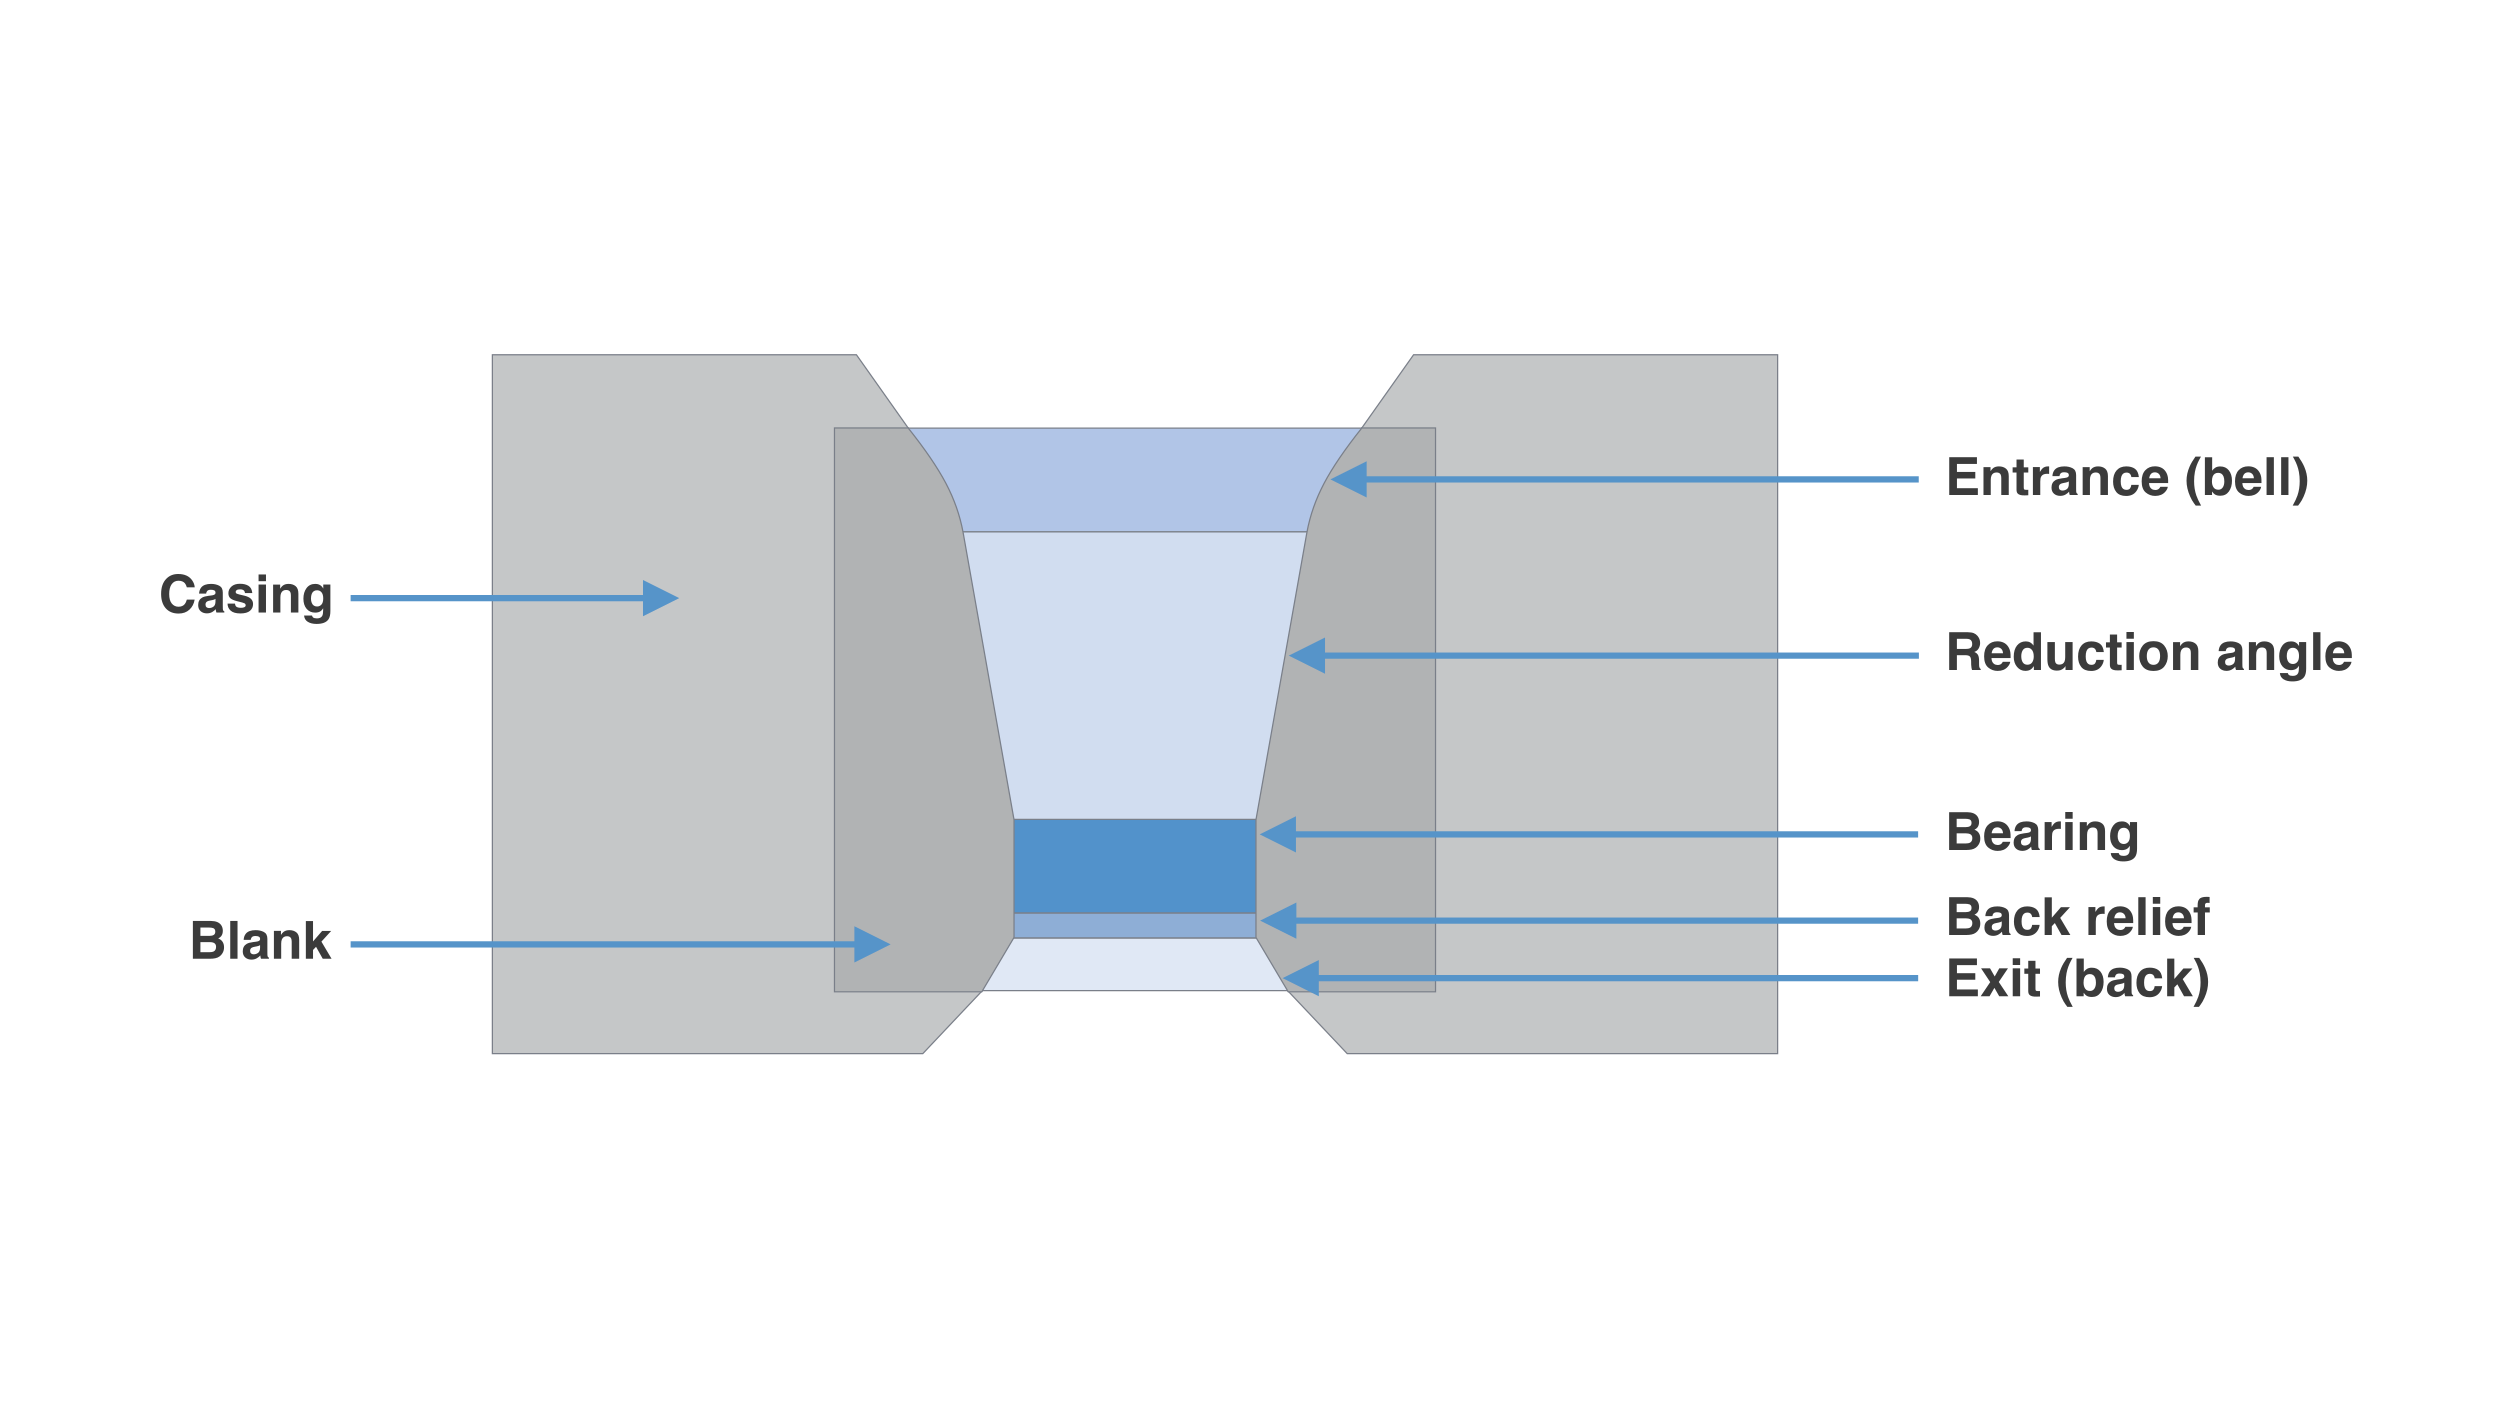 <?xml version="1.0" encoding="UTF-8"?>
<svg width="2000px" height="1125px" viewBox="0 0 2000 1125" version="1.1" xmlns="http://www.w3.org/2000/svg" xmlns:xlink="http://www.w3.org/1999/xlink">
    <!-- Generator: Sketch 57.1 (83088) - https://sketch.com -->
    <title>Sink-tube-die-cross-section</title>
    <desc>Created with Sketch.</desc>
    <g id="Sink-tube-die-cross-section" stroke="none" stroke-width="1" fill="none" fill-rule="evenodd">
        <rect id="Rectangle" stroke="#7A7F89" fill="#B1C5E7" fill-rule="nonzero" x="712.5" y="342.5" width="391" height="83"></rect>
        <rect id="Rectangle-Copy-2" stroke="#7A7F89" fill="#5292CB" fill-rule="nonzero" x="712.5" y="655.5" width="391" height="75"></rect>
        <rect id="Rectangle-Copy-3" stroke="#7A7F89" fill="#8EAED6" fill-rule="nonzero" x="712.5" y="730.5" width="391" height="20"></rect>
        <rect id="Rectangle-Copy-4" stroke="#7A7F89" fill="#E0E8F5" fill-rule="nonzero" x="712.5" y="750.5" width="391" height="42"></rect>
        <rect id="Rectangle-Copy" stroke="#7A7F89" fill="#D1DDF0" fill-rule="nonzero" x="712.5" y="425.5" width="391" height="230"></rect>
        <path d="M128.887,475.132 C128.887,469.854 130.302,465.787 133.132,462.93 C135.593,460.441 138.724,459.197 142.524,459.197 C147.61,459.197 151.329,460.865 153.681,464.201 C154.979,466.074 155.677,467.954 155.772,469.841 L149.456,469.841 C149.046,468.392 148.52,467.298 147.877,466.56 C146.729,465.247 145.026,464.591 142.771,464.591 C140.474,464.591 138.662,465.517 137.336,467.37 C136.01,469.222 135.347,471.844 135.347,475.234 C135.347,478.625 136.047,481.165 137.449,482.853 C138.85,484.542 140.631,485.386 142.791,485.386 C145.006,485.386 146.694,484.661 147.856,483.212 C148.499,482.433 149.032,481.264 149.456,479.705 L155.711,479.705 C155.164,483 153.766,485.68 151.517,487.744 C149.268,489.809 146.387,490.841 142.873,490.841 C138.525,490.841 135.107,489.446 132.619,486.657 C130.131,483.854 128.887,480.013 128.887,475.132 Z M172.384,479.131 C172.015,479.363 171.642,479.551 171.266,479.695 C170.89,479.838 170.374,479.972 169.718,480.095 L168.405,480.341 C167.175,480.56 166.293,480.826 165.76,481.141 C164.857,481.674 164.406,482.501 164.406,483.622 C164.406,484.62 164.683,485.341 165.237,485.786 C165.791,486.23 166.464,486.452 167.257,486.452 C168.515,486.452 169.673,486.083 170.733,485.345 C171.792,484.606 172.343,483.26 172.384,481.305 L172.384,479.131 Z M168.836,476.403 C169.916,476.267 170.688,476.096 171.153,475.891 C171.987,475.535 172.404,474.981 172.404,474.229 C172.404,473.313 172.086,472.681 171.451,472.333 C170.815,471.984 169.882,471.81 168.651,471.81 C167.271,471.81 166.293,472.151 165.719,472.835 C165.309,473.341 165.035,474.024 164.898,474.886 L159.259,474.886 C159.382,472.931 159.929,471.324 160.899,470.066 C162.444,468.098 165.097,467.113 168.856,467.113 C171.304,467.113 173.478,467.599 175.378,468.569 C177.278,469.54 178.229,471.372 178.229,474.065 L178.229,484.319 C178.229,485.03 178.242,485.892 178.27,486.903 C178.311,487.669 178.427,488.188 178.618,488.462 C178.81,488.735 179.097,488.961 179.479,489.139 L179.479,490 L173.122,490 C172.944,489.549 172.821,489.125 172.753,488.729 C172.685,488.332 172.63,487.881 172.589,487.375 C171.782,488.25 170.853,488.995 169.8,489.61 C168.542,490.335 167.12,490.697 165.534,490.697 C163.511,490.697 161.839,490.12 160.52,488.964 C159.201,487.809 158.541,486.172 158.541,484.053 C158.541,481.305 159.601,479.315 161.72,478.085 C162.882,477.415 164.591,476.937 166.847,476.649 L168.836,476.403 Z M187.97,482.863 C188.093,483.902 188.359,484.641 188.77,485.078 C189.494,485.857 190.834,486.247 192.789,486.247 C193.938,486.247 194.85,486.076 195.527,485.734 C196.204,485.393 196.542,484.88 196.542,484.196 C196.542,483.54 196.269,483.041 195.722,482.699 C195.175,482.357 193.145,481.77 189.631,480.936 C187.102,480.307 185.317,479.521 184.278,478.577 C183.239,477.647 182.72,476.308 182.72,474.558 C182.72,472.493 183.53,470.719 185.15,469.236 C186.77,467.752 189.05,467.011 191.989,467.011 C194.778,467.011 197.051,467.568 198.808,468.682 C200.565,469.796 201.573,471.721 201.833,474.455 L195.988,474.455 C195.906,473.703 195.694,473.108 195.353,472.671 C194.71,471.878 193.616,471.481 192.071,471.481 C190.8,471.481 189.894,471.68 189.354,472.076 C188.814,472.473 188.544,472.937 188.544,473.471 C188.544,474.141 188.831,474.626 189.405,474.927 C189.979,475.241 192.01,475.781 195.496,476.547 C197.82,477.094 199.563,477.921 200.726,479.028 C201.874,480.149 202.448,481.551 202.448,483.232 C202.448,485.447 201.625,487.255 199.977,488.657 C198.33,490.058 195.783,490.759 192.338,490.759 C188.824,490.759 186.23,490.017 184.555,488.534 C182.88,487.05 182.043,485.16 182.043,482.863 L187.97,482.863 Z M212.784,464.98 L206.857,464.98 L206.857,459.587 L212.784,459.587 L212.784,464.98 Z M206.857,467.646 L212.784,467.646 L212.784,490 L206.857,490 L206.857,467.646 Z M230.831,467.113 C233.142,467.113 235.032,467.718 236.501,468.928 C237.971,470.138 238.706,472.145 238.706,474.947 L238.706,490 L232.718,490 L232.718,476.403 C232.718,475.228 232.561,474.325 232.246,473.696 C231.672,472.548 230.578,471.974 228.965,471.974 C226.982,471.974 225.622,472.814 224.884,474.496 C224.501,475.385 224.31,476.52 224.31,477.9 L224.31,490 L218.485,490 L218.485,467.688 L224.125,467.688 L224.125,470.948 C224.877,469.8 225.588,468.973 226.258,468.467 C227.461,467.564 228.985,467.113 230.831,467.113 Z M253.697,485.201 C255.064,485.201 256.22,484.685 257.163,483.653 C258.106,482.621 258.578,480.977 258.578,478.721 C258.578,476.602 258.13,474.988 257.235,473.881 C256.339,472.773 255.14,472.22 253.636,472.22 C251.585,472.22 250.17,473.184 249.391,475.111 C248.98,476.137 248.775,477.401 248.775,478.905 C248.775,480.204 248.994,481.359 249.432,482.371 C250.225,484.258 251.646,485.201 253.697,485.201 Z M252.241,467.113 C253.362,467.113 254.34,467.284 255.174,467.626 C256.596,468.214 257.744,469.294 258.619,470.866 L258.619,467.646 L264.3,467.646 L264.3,488.852 C264.3,491.736 263.814,493.91 262.844,495.373 C261.176,497.889 257.977,499.146 253.246,499.146 C250.389,499.146 248.058,498.586 246.253,497.465 C244.448,496.344 243.45,494.669 243.259,492.44 L249.616,492.44 C249.78,493.124 250.047,493.616 250.416,493.917 C251.045,494.45 252.104,494.717 253.595,494.717 C255.7,494.717 257.108,494.013 257.819,492.604 C258.284,491.702 258.517,490.185 258.517,488.052 L258.517,486.616 C257.956,487.573 257.354,488.291 256.712,488.77 C255.55,489.658 254.039,490.103 252.18,490.103 C249.309,490.103 247.015,489.094 245.299,487.078 C243.583,485.061 242.726,482.33 242.726,478.885 C242.726,475.562 243.553,472.77 245.207,470.507 C246.861,468.245 249.206,467.113 252.241,467.113 Z" id="Casing" fill="#3B3B3B" fill-rule="nonzero"></path>
        <path d="M1581.553,371.124 L1565.557,371.124 L1565.557,377.543 L1580.24,377.543 L1580.24,382.793 L1565.557,382.793 L1565.557,390.565 L1582.291,390.565 L1582.291,396 L1559.384,396 L1559.384,365.771 L1581.553,365.771 L1581.553,371.124 Z M1599.128,373.113 C1601.438,373.113 1603.329,373.718 1604.798,374.928 C1606.268,376.138 1607.003,378.145 1607.003,380.947 L1607.003,396 L1601.015,396 L1601.015,382.403 C1601.015,381.228 1600.857,380.325 1600.543,379.696 C1599.969,378.548 1598.875,377.974 1597.262,377.974 C1595.279,377.974 1593.919,378.814 1593.181,380.496 C1592.798,381.385 1592.606,382.52 1592.606,383.9 L1592.606,396 L1586.782,396 L1586.782,373.688 L1592.422,373.688 L1592.422,376.948 C1593.174,375.8 1593.885,374.973 1594.555,374.467 C1595.758,373.564 1597.282,373.113 1599.128,373.113 Z M1610.1,378.015 L1610.1,373.852 L1613.217,373.852 L1613.217,367.617 L1619,367.617 L1619,373.852 L1622.63,373.852 L1622.63,378.015 L1619,378.015 L1619,389.827 C1619,390.743 1619.116,391.314 1619.349,391.54 C1619.581,391.765 1620.292,391.878 1621.481,391.878 C1621.659,391.878 1621.847,391.875 1622.045,391.868 C1622.244,391.861 1622.438,391.851 1622.63,391.837 L1622.63,396.205 L1619.861,396.308 C1617.1,396.403 1615.213,395.925 1614.201,394.872 C1613.545,394.202 1613.217,393.17 1613.217,391.775 L1613.217,378.015 L1610.1,378.015 Z M1638.523,373.113 C1638.633,373.113 1638.725,373.117 1638.8,373.124 C1638.875,373.13 1639.043,373.141 1639.303,373.154 L1639.303,379.143 C1638.934,379.102 1638.605,379.074 1638.318,379.061 C1638.031,379.047 1637.799,379.04 1637.621,379.04 C1635.27,379.04 1633.69,379.806 1632.884,381.337 C1632.433,382.198 1632.207,383.524 1632.207,385.315 L1632.207,396 L1626.321,396 L1626.321,373.646 L1631.899,373.646 L1631.899,377.543 C1632.802,376.053 1633.588,375.034 1634.258,374.487 C1635.352,373.571 1636.773,373.113 1638.523,373.113 Z M1655.053,385.131 C1654.684,385.363 1654.311,385.551 1653.935,385.695 C1653.559,385.838 1653.043,385.972 1652.387,386.095 L1651.074,386.341 C1649.844,386.56 1648.962,386.826 1648.429,387.141 C1647.526,387.674 1647.075,388.501 1647.075,389.622 C1647.075,390.62 1647.352,391.341 1647.906,391.786 C1648.459,392.23 1649.133,392.452 1649.926,392.452 C1651.184,392.452 1652.342,392.083 1653.402,391.345 C1654.461,390.606 1655.012,389.26 1655.053,387.305 L1655.053,385.131 Z M1651.505,382.403 C1652.585,382.267 1653.357,382.096 1653.822,381.891 C1654.656,381.535 1655.073,380.981 1655.073,380.229 C1655.073,379.313 1654.755,378.681 1654.12,378.333 C1653.484,377.984 1652.551,377.81 1651.32,377.81 C1649.939,377.81 1648.962,378.151 1648.388,378.835 C1647.978,379.341 1647.704,380.024 1647.567,380.886 L1641.928,380.886 C1642.051,378.931 1642.598,377.324 1643.568,376.066 C1645.113,374.098 1647.766,373.113 1651.525,373.113 C1653.973,373.113 1656.146,373.599 1658.047,374.569 C1659.947,375.54 1660.897,377.372 1660.897,380.065 L1660.897,390.319 C1660.897,391.03 1660.911,391.892 1660.938,392.903 C1660.979,393.669 1661.096,394.188 1661.287,394.462 C1661.479,394.735 1661.766,394.961 1662.148,395.139 L1662.148,396 L1655.791,396 C1655.613,395.549 1655.49,395.125 1655.422,394.729 C1655.354,394.332 1655.299,393.881 1655.258,393.375 C1654.451,394.25 1653.521,394.995 1652.469,395.61 C1651.211,396.335 1649.789,396.697 1648.203,396.697 C1646.18,396.697 1644.508,396.12 1643.189,394.964 C1641.87,393.809 1641.21,392.172 1641.21,390.053 C1641.21,387.305 1642.27,385.315 1644.389,384.085 C1645.551,383.415 1647.26,382.937 1649.516,382.649 L1651.505,382.403 Z M1678.473,373.113 C1680.783,373.113 1682.673,373.718 1684.143,374.928 C1685.613,376.138 1686.348,378.145 1686.348,380.947 L1686.348,396 L1680.359,396 L1680.359,382.403 C1680.359,381.228 1680.202,380.325 1679.888,379.696 C1679.313,378.548 1678.22,377.974 1676.606,377.974 C1674.624,377.974 1673.264,378.814 1672.525,380.496 C1672.143,381.385 1671.951,382.52 1671.951,383.9 L1671.951,396 L1666.127,396 L1666.127,373.688 L1671.767,373.688 L1671.767,376.948 C1672.519,375.8 1673.229,374.973 1673.899,374.467 C1675.103,373.564 1676.627,373.113 1678.473,373.113 Z M1705.092,381.665 C1704.982,380.831 1704.702,380.079 1704.251,379.409 C1703.595,378.507 1702.576,378.056 1701.195,378.056 C1699.227,378.056 1697.88,379.033 1697.155,380.988 C1696.772,382.027 1696.581,383.408 1696.581,385.131 C1696.581,386.771 1696.772,388.091 1697.155,389.089 C1697.853,390.948 1699.165,391.878 1701.093,391.878 C1702.46,391.878 1703.431,391.509 1704.005,390.771 C1704.579,390.032 1704.928,389.075 1705.051,387.899 L1711.019,387.899 C1710.882,389.677 1710.239,391.358 1709.091,392.944 C1707.259,395.501 1704.545,396.779 1700.949,396.779 C1697.353,396.779 1694.708,395.713 1693.013,393.58 C1691.317,391.447 1690.47,388.679 1690.47,385.274 C1690.47,381.433 1691.406,378.445 1693.279,376.312 C1695.152,374.18 1697.736,373.113 1701.031,373.113 C1703.834,373.113 1706.127,373.742 1707.912,375 C1709.696,376.258 1710.752,378.479 1711.08,381.665 L1705.092,381.665 Z M1723.918,377.871 C1722.564,377.871 1721.515,378.295 1720.77,379.143 C1720.025,379.99 1719.557,381.139 1719.365,382.588 L1728.45,382.588 C1728.354,381.043 1727.886,379.871 1727.045,379.071 C1726.205,378.271 1725.162,377.871 1723.918,377.871 Z M1723.918,373.052 C1725.777,373.052 1727.452,373.4 1728.942,374.098 C1730.433,374.795 1731.663,375.896 1732.634,377.399 C1733.509,378.726 1734.076,380.264 1734.336,382.014 C1734.486,383.039 1734.548,384.516 1734.521,386.443 L1719.222,386.443 C1719.304,388.686 1720.008,390.258 1721.334,391.16 C1722.141,391.721 1723.111,392.001 1724.246,392.001 C1725.449,392.001 1726.427,391.659 1727.179,390.976 C1727.589,390.606 1727.951,390.094 1728.266,389.438 L1734.233,389.438 C1734.083,390.764 1733.393,392.11 1732.162,393.478 C1730.248,395.651 1727.568,396.738 1724.123,396.738 C1721.279,396.738 1718.771,395.822 1716.597,393.99 C1714.423,392.158 1713.336,389.178 1713.336,385.049 C1713.336,381.18 1714.317,378.213 1716.279,376.148 C1718.241,374.084 1720.787,373.052 1723.918,373.052 Z M1751.624,373.4 C1752.704,370.885 1754.283,368.178 1756.361,365.279 L1760.771,365.279 L1759.52,367.576 C1757.797,370.734 1756.601,374.043 1755.931,377.502 C1755.493,379.771 1755.274,382.246 1755.274,384.926 C1755.274,389.109 1755.883,392.958 1757.1,396.472 C1757.811,398.55 1759.068,401.216 1760.873,404.47 L1756.546,404.47 L1755.09,402.48 C1754.146,401.277 1753.142,399.486 1752.075,397.107 C1750.175,392.855 1749.225,388.672 1749.225,384.557 C1749.225,380.811 1750.024,377.092 1751.624,373.4 Z M1776.192,373.154 C1779.132,373.154 1781.432,374.214 1783.093,376.333 C1784.754,378.452 1785.585,381.187 1785.585,384.536 C1785.585,388.009 1784.765,390.887 1783.124,393.17 C1781.483,395.453 1779.193,396.595 1776.254,396.595 C1774.408,396.595 1772.925,396.226 1771.804,395.487 C1771.134,395.05 1770.409,394.284 1769.63,393.19 L1769.63,396 L1763.908,396 L1763.908,365.812 L1769.732,365.812 L1769.732,376.559 C1770.471,375.52 1771.284,374.727 1772.173,374.18 C1773.226,373.496 1774.565,373.154 1776.192,373.154 Z M1774.695,391.775 C1776.199,391.775 1777.368,391.167 1778.202,389.95 C1779.036,388.733 1779.453,387.134 1779.453,385.151 C1779.453,383.565 1779.248,382.253 1778.838,381.214 C1778.059,379.245 1776.623,378.261 1774.531,378.261 C1772.412,378.261 1770.956,379.225 1770.163,381.152 C1769.753,382.178 1769.548,383.504 1769.548,385.131 C1769.548,387.045 1769.972,388.631 1770.819,389.889 C1771.667,391.146 1772.959,391.775 1774.695,391.775 Z M1798.587,377.871 C1797.233,377.871 1796.184,378.295 1795.439,379.143 C1794.694,379.99 1794.226,381.139 1794.034,382.588 L1803.119,382.588 C1803.023,381.043 1802.555,379.871 1801.714,379.071 C1800.874,378.271 1799.831,377.871 1798.587,377.871 Z M1798.587,373.052 C1800.446,373.052 1802.121,373.4 1803.611,374.098 C1805.102,374.795 1806.332,375.896 1807.303,377.399 C1808.178,378.726 1808.745,380.264 1809.005,382.014 C1809.155,383.039 1809.217,384.516 1809.189,386.443 L1793.891,386.443 C1793.973,388.686 1794.677,390.258 1796.003,391.16 C1796.81,391.721 1797.78,392.001 1798.915,392.001 C1800.118,392.001 1801.096,391.659 1801.848,390.976 C1802.258,390.606 1802.62,390.094 1802.935,389.438 L1808.902,389.438 C1808.752,390.764 1808.062,392.11 1806.831,393.478 C1804.917,395.651 1802.237,396.738 1798.792,396.738 C1795.948,396.738 1793.439,395.822 1791.266,393.99 C1789.092,392.158 1788.005,389.178 1788.005,385.049 C1788.005,381.18 1788.986,378.213 1790.948,376.148 C1792.91,374.084 1795.456,373.052 1798.587,373.052 Z M1819.095,396 L1813.25,396 L1813.25,365.771 L1819.095,365.771 L1819.095,396 Z M1830.764,396 L1824.919,396 L1824.919,365.771 L1830.764,365.771 L1830.764,396 Z M1838.68,365.279 C1840.758,368.178 1842.337,370.885 1843.417,373.4 C1845.017,377.092 1845.816,380.811 1845.816,384.557 C1845.816,388.672 1844.866,392.855 1842.966,397.107 C1841.899,399.486 1840.895,401.277 1839.951,402.48 L1838.495,404.47 L1834.168,404.47 C1835.973,401.216 1837.23,398.55 1837.941,396.472 C1839.158,392.958 1839.767,389.109 1839.767,384.926 C1839.767,382.246 1839.548,379.771 1839.11,377.502 C1838.44,374.043 1837.244,370.734 1835.521,367.576 L1834.271,365.279 L1838.68,365.279 Z" id="Entrance(bell)" fill="#3B3B3B" fill-rule="nonzero"></path>
        <path d="M1565.516,511.021 L1565.516,519.143 L1572.673,519.143 C1574.095,519.143 1575.161,518.979 1575.872,518.65 C1577.13,518.076 1577.759,516.941 1577.759,515.246 C1577.759,513.414 1577.15,512.184 1575.934,511.555 C1575.25,511.199 1574.225,511.021 1572.857,511.021 L1565.516,511.021 Z M1574.17,505.771 C1576.289,505.812 1577.919,506.072 1579.061,506.551 C1580.203,507.029 1581.17,507.733 1581.963,508.663 C1582.619,509.429 1583.139,510.276 1583.521,511.206 C1583.904,512.136 1584.096,513.195 1584.096,514.385 C1584.096,515.82 1583.733,517.232 1583.009,518.62 C1582.284,520.007 1581.088,520.988 1579.42,521.562 C1580.814,522.123 1581.802,522.919 1582.383,523.952 C1582.964,524.984 1583.255,526.56 1583.255,528.679 L1583.255,530.709 C1583.255,532.09 1583.31,533.026 1583.419,533.519 C1583.583,534.298 1583.966,534.872 1584.567,535.241 L1584.567,536 L1577.615,536 C1577.424,535.33 1577.287,534.79 1577.205,534.38 C1577.041,533.532 1576.952,532.664 1576.938,531.775 L1576.897,528.966 C1576.87,527.038 1576.518,525.753 1575.841,525.11 C1575.165,524.468 1573.896,524.146 1572.037,524.146 L1565.516,524.146 L1565.516,536 L1559.343,536 L1559.343,505.771 L1574.17,505.771 Z M1597.877,517.871 C1596.523,517.871 1595.474,518.295 1594.729,519.143 C1593.984,519.99 1593.516,521.139 1593.324,522.588 L1602.409,522.588 C1602.313,521.043 1601.845,519.871 1601.004,519.071 C1600.164,518.271 1599.121,517.871 1597.877,517.871 Z M1597.877,513.052 C1599.736,513.052 1601.411,513.4 1602.901,514.098 C1604.392,514.795 1605.622,515.895 1606.593,517.399 C1607.468,518.726 1608.035,520.264 1608.295,522.014 C1608.445,523.039 1608.507,524.516 1608.479,526.443 L1593.181,526.443 C1593.263,528.686 1593.967,530.258 1595.293,531.16 C1596.1,531.721 1597.07,532.001 1598.205,532.001 C1599.408,532.001 1600.386,531.659 1601.138,530.976 C1601.548,530.606 1601.91,530.094 1602.225,529.438 L1608.192,529.438 C1608.042,530.764 1607.352,532.11 1606.121,533.478 C1604.207,535.651 1601.527,536.738 1598.082,536.738 C1595.238,536.738 1592.729,535.822 1590.556,533.99 C1588.382,532.158 1587.295,529.178 1587.295,525.049 C1587.295,521.18 1588.276,518.213 1590.238,516.148 C1592.2,514.084 1594.746,513.052 1597.877,513.052 Z M1620.661,513.113 C1622.015,513.113 1623.218,513.411 1624.271,514.005 C1625.323,514.6 1626.178,515.424 1626.834,516.477 L1626.834,505.812 L1632.761,505.812 L1632.761,536 L1627.08,536 L1627.08,532.903 C1626.246,534.229 1625.296,535.193 1624.229,535.795 C1623.163,536.396 1621.837,536.697 1620.251,536.697 C1617.64,536.697 1615.442,535.641 1613.658,533.529 C1611.874,531.416 1610.981,528.706 1610.981,525.397 C1610.981,521.583 1611.86,518.582 1613.617,516.395 C1615.374,514.207 1617.722,513.113 1620.661,513.113 Z M1621.933,531.775 C1623.587,531.775 1624.845,531.16 1625.706,529.93 C1626.567,528.699 1626.998,527.106 1626.998,525.151 C1626.998,522.417 1626.308,520.462 1624.927,519.286 C1624.079,518.575 1623.095,518.22 1621.974,518.22 C1620.265,518.22 1619.01,518.866 1618.21,520.158 C1617.411,521.45 1617.011,523.053 1617.011,524.967 C1617.011,527.031 1617.417,528.682 1618.231,529.919 C1619.044,531.157 1620.278,531.775 1621.933,531.775 Z M1643.896,513.646 L1643.896,527.12 C1643.896,528.392 1644.047,529.349 1644.348,529.991 C1644.881,531.126 1645.927,531.693 1647.485,531.693 C1649.481,531.693 1650.849,530.887 1651.587,529.273 C1651.97,528.398 1652.161,527.243 1652.161,525.808 L1652.161,513.646 L1658.088,513.646 L1658.088,536 L1652.407,536 L1652.407,532.842 C1652.353,532.91 1652.216,533.115 1651.997,533.457 C1651.778,533.799 1651.519,534.1 1651.218,534.359 C1650.302,535.18 1649.417,535.74 1648.562,536.041 C1647.708,536.342 1646.706,536.492 1645.558,536.492 C1642.249,536.492 1640.021,535.303 1638.872,532.924 C1638.229,531.611 1637.908,529.677 1637.908,527.12 L1637.908,513.646 L1643.896,513.646 Z M1677.078,521.665 C1676.969,520.831 1676.688,520.079 1676.237,519.409 C1675.581,518.507 1674.563,518.056 1673.182,518.056 C1671.213,518.056 1669.866,519.033 1669.142,520.988 C1668.759,522.027 1668.567,523.408 1668.567,525.131 C1668.567,526.771 1668.759,528.091 1669.142,529.089 C1669.839,530.948 1671.151,531.878 1673.079,531.878 C1674.446,531.878 1675.417,531.509 1675.991,530.771 C1676.565,530.032 1676.914,529.075 1677.037,527.899 L1683.005,527.899 C1682.868,529.677 1682.226,531.358 1681.077,532.944 C1679.245,535.501 1676.531,536.779 1672.936,536.779 C1669.34,536.779 1666.694,535.713 1664.999,533.58 C1663.304,531.447 1662.456,528.679 1662.456,525.274 C1662.456,521.433 1663.393,518.445 1665.266,516.312 C1667.139,514.18 1669.723,513.113 1673.018,513.113 C1675.82,513.113 1678.114,513.742 1679.898,515 C1681.682,516.258 1682.738,518.479 1683.066,521.665 L1677.078,521.665 Z M1684.789,518.015 L1684.789,513.852 L1687.906,513.852 L1687.906,507.617 L1693.689,507.617 L1693.689,513.852 L1697.319,513.852 L1697.319,518.015 L1693.689,518.015 L1693.689,529.827 C1693.689,530.743 1693.806,531.314 1694.038,531.54 C1694.271,531.765 1694.981,531.878 1696.171,531.878 C1696.349,531.878 1696.537,531.875 1696.735,531.868 C1696.933,531.861 1697.128,531.851 1697.319,531.837 L1697.319,536.205 L1694.551,536.308 C1691.789,536.403 1689.902,535.925 1688.891,534.872 C1688.234,534.202 1687.906,533.17 1687.906,531.775 L1687.906,518.015 L1684.789,518.015 Z M1707.081,510.98 L1701.154,510.98 L1701.154,505.587 L1707.081,505.587 L1707.081,510.98 Z M1701.154,513.646 L1707.081,513.646 L1707.081,536 L1701.154,536 L1701.154,513.646 Z M1722.77,531.878 C1724.479,531.878 1725.791,531.27 1726.707,530.053 C1727.623,528.836 1728.081,527.106 1728.081,524.864 C1728.081,522.622 1727.623,520.896 1726.707,519.686 C1725.791,518.476 1724.479,517.871 1722.77,517.871 C1721.061,517.871 1719.745,518.476 1718.822,519.686 C1717.899,520.896 1717.438,522.622 1717.438,524.864 C1717.438,527.106 1717.899,528.836 1718.822,530.053 C1719.745,531.27 1721.061,531.878 1722.77,531.878 Z M1734.213,524.864 C1734.213,528.146 1733.27,530.952 1731.383,533.283 C1729.496,535.614 1726.632,536.779 1722.79,536.779 C1718.948,536.779 1716.084,535.614 1714.197,533.283 C1712.311,530.952 1711.367,528.146 1711.367,524.864 C1711.367,521.638 1712.311,518.842 1714.197,516.477 C1716.084,514.111 1718.948,512.929 1722.79,512.929 C1726.632,512.929 1729.496,514.111 1731.383,516.477 C1733.27,518.842 1734.213,521.638 1734.213,524.864 Z M1750.783,513.113 C1753.094,513.113 1754.984,513.718 1756.454,514.928 C1757.923,516.138 1758.658,518.145 1758.658,520.947 L1758.658,536 L1752.67,536 L1752.67,522.403 C1752.67,521.228 1752.513,520.325 1752.198,519.696 C1751.624,518.548 1750.53,517.974 1748.917,517.974 C1746.935,517.974 1745.574,518.814 1744.836,520.496 C1744.453,521.385 1744.262,522.52 1744.262,523.9 L1744.262,536 L1738.438,536 L1738.438,513.688 L1744.077,513.688 L1744.077,516.948 C1744.829,515.8 1745.54,514.973 1746.21,514.467 C1747.413,513.564 1748.938,513.113 1750.783,513.113 Z M1788.046,525.131 C1787.677,525.363 1787.304,525.551 1786.928,525.695 C1786.552,525.838 1786.036,525.972 1785.38,526.095 L1784.067,526.341 C1782.837,526.56 1781.955,526.826 1781.422,527.141 C1780.52,527.674 1780.068,528.501 1780.068,529.622 C1780.068,530.62 1780.345,531.341 1780.899,531.786 C1781.453,532.23 1782.126,532.452 1782.919,532.452 C1784.177,532.452 1785.335,532.083 1786.395,531.345 C1787.455,530.606 1788.005,529.26 1788.046,527.305 L1788.046,525.131 Z M1784.498,522.403 C1785.578,522.267 1786.351,522.096 1786.815,521.891 C1787.649,521.535 1788.066,520.981 1788.066,520.229 C1788.066,519.313 1787.749,518.681 1787.113,518.333 C1786.477,517.984 1785.544,517.81 1784.313,517.81 C1782.933,517.81 1781.955,518.151 1781.381,518.835 C1780.971,519.341 1780.697,520.024 1780.561,520.886 L1774.921,520.886 C1775.044,518.931 1775.591,517.324 1776.562,516.066 C1778.106,514.098 1780.759,513.113 1784.519,513.113 C1786.966,513.113 1789.14,513.599 1791.04,514.569 C1792.94,515.54 1793.891,517.372 1793.891,520.065 L1793.891,530.319 C1793.891,531.03 1793.904,531.892 1793.932,532.903 C1793.973,533.669 1794.089,534.188 1794.28,534.462 C1794.472,534.735 1794.759,534.961 1795.142,535.139 L1795.142,536 L1788.784,536 C1788.606,535.549 1788.483,535.125 1788.415,534.729 C1788.347,534.332 1788.292,533.881 1788.251,533.375 C1787.444,534.25 1786.515,534.995 1785.462,535.61 C1784.204,536.335 1782.782,536.697 1781.196,536.697 C1779.173,536.697 1777.501,536.12 1776.182,534.964 C1774.863,533.809 1774.203,532.172 1774.203,530.053 C1774.203,527.305 1775.263,525.315 1777.382,524.085 C1778.544,523.415 1780.253,522.937 1782.509,522.649 L1784.498,522.403 Z M1811.466,513.113 C1813.776,513.113 1815.667,513.718 1817.136,514.928 C1818.606,516.138 1819.341,518.145 1819.341,520.947 L1819.341,536 L1813.353,536 L1813.353,522.403 C1813.353,521.228 1813.195,520.325 1812.881,519.696 C1812.307,518.548 1811.213,517.974 1809.6,517.974 C1807.617,517.974 1806.257,518.814 1805.519,520.496 C1805.136,521.385 1804.944,522.52 1804.944,523.9 L1804.944,536 L1799.12,536 L1799.12,513.688 L1804.76,513.688 L1804.76,516.948 C1805.512,515.8 1806.223,514.973 1806.893,514.467 C1808.096,513.564 1809.62,513.113 1811.466,513.113 Z M1834.332,531.201 C1835.699,531.201 1836.854,530.685 1837.798,529.653 C1838.741,528.621 1839.213,526.977 1839.213,524.721 C1839.213,522.602 1838.765,520.988 1837.87,519.881 C1836.974,518.773 1835.774,518.22 1834.271,518.22 C1832.22,518.22 1830.805,519.184 1830.025,521.111 C1829.615,522.137 1829.41,523.401 1829.41,524.905 C1829.41,526.204 1829.629,527.359 1830.066,528.371 C1830.859,530.258 1832.281,531.201 1834.332,531.201 Z M1832.876,513.113 C1833.997,513.113 1834.975,513.284 1835.809,513.626 C1837.23,514.214 1838.379,515.294 1839.254,516.866 L1839.254,513.646 L1844.935,513.646 L1844.935,534.852 C1844.935,537.736 1844.449,539.91 1843.479,541.373 C1841.811,543.889 1838.611,545.146 1833.881,545.146 C1831.023,545.146 1828.692,544.586 1826.888,543.465 C1825.083,542.344 1824.085,540.669 1823.894,538.44 L1830.251,538.44 C1830.415,539.124 1830.682,539.616 1831.051,539.917 C1831.68,540.45 1832.739,540.717 1834.229,540.717 C1836.335,540.717 1837.743,540.013 1838.454,538.604 C1838.919,537.702 1839.151,536.185 1839.151,534.052 L1839.151,532.616 C1838.591,533.573 1837.989,534.291 1837.347,534.77 C1836.185,535.658 1834.674,536.103 1832.814,536.103 C1829.943,536.103 1827.65,535.094 1825.934,533.078 C1824.218,531.061 1823.36,528.33 1823.36,524.885 C1823.36,521.562 1824.187,518.77 1825.842,516.507 C1827.496,514.245 1829.841,513.113 1832.876,513.113 Z M1856.357,536 L1850.513,536 L1850.513,505.771 L1856.357,505.771 L1856.357,536 Z M1870.877,517.871 C1869.523,517.871 1868.474,518.295 1867.729,519.143 C1866.984,519.99 1866.516,521.139 1866.324,522.588 L1875.409,522.588 C1875.313,521.043 1874.845,519.871 1874.004,519.071 C1873.164,518.271 1872.121,517.871 1870.877,517.871 Z M1870.877,513.052 C1872.736,513.052 1874.411,513.4 1875.901,514.098 C1877.392,514.795 1878.622,515.895 1879.593,517.399 C1880.468,518.726 1881.035,520.264 1881.295,522.014 C1881.445,523.039 1881.507,524.516 1881.479,526.443 L1866.181,526.443 C1866.263,528.686 1866.967,530.258 1868.293,531.16 C1869.1,531.721 1870.07,532.001 1871.205,532.001 C1872.408,532.001 1873.386,531.659 1874.138,530.976 C1874.548,530.606 1874.91,530.094 1875.225,529.438 L1881.192,529.438 C1881.042,530.764 1880.352,532.11 1879.121,533.478 C1877.207,535.651 1874.527,536.738 1871.082,536.738 C1868.238,536.738 1865.729,535.822 1863.556,533.99 C1861.382,532.158 1860.295,529.178 1860.295,525.049 C1860.295,521.18 1861.276,518.213 1863.238,516.148 C1865.2,514.084 1867.746,513.052 1870.877,513.052 Z" id="Reductionangle" fill="#3B3B3B" fill-rule="nonzero"></path>
        <path d="M160.331,742.021 L160.331,748.687 L167.755,748.687 C169.081,748.687 170.158,748.437 170.985,747.938 C171.812,747.439 172.226,746.554 172.226,745.282 C172.226,743.874 171.679,742.944 170.585,742.493 C169.642,742.179 168.438,742.021 166.976,742.021 L160.331,742.021 Z M160.331,753.69 L160.331,761.75 L167.755,761.75 C169.081,761.75 170.113,761.572 170.852,761.217 C172.191,760.561 172.861,759.303 172.861,757.443 C172.861,755.871 172.212,754.791 170.913,754.203 C170.188,753.875 169.17,753.704 167.857,753.69 L160.331,753.69 Z M168.985,736.771 C172.69,736.826 175.315,737.899 176.86,739.991 C177.79,741.276 178.255,742.814 178.255,744.605 C178.255,746.451 177.79,747.935 176.86,749.056 C176.341,749.685 175.575,750.259 174.563,750.778 C176.108,751.339 177.274,752.228 178.06,753.444 C178.846,754.661 179.239,756.138 179.239,757.874 C179.239,759.665 178.788,761.271 177.886,762.693 C177.312,763.637 176.594,764.43 175.732,765.072 C174.762,765.811 173.617,766.316 172.297,766.59 C170.978,766.863 169.546,767 168.001,767 L154.302,767 L154.302,736.771 L168.985,736.771 Z M190.026,767 L184.182,767 L184.182,736.771 L190.026,736.771 L190.026,767 Z M208.053,756.131 C207.684,756.363 207.311,756.551 206.935,756.695 C206.559,756.838 206.043,756.972 205.387,757.095 L204.074,757.341 C202.844,757.56 201.962,757.826 201.429,758.141 C200.526,758.674 200.075,759.501 200.075,760.622 C200.075,761.62 200.352,762.341 200.906,762.786 C201.459,763.23 202.133,763.452 202.926,763.452 C204.184,763.452 205.342,763.083 206.402,762.345 C207.461,761.606 208.012,760.26 208.053,758.305 L208.053,756.131 Z M204.505,753.403 C205.585,753.267 206.357,753.096 206.822,752.891 C207.656,752.535 208.073,751.981 208.073,751.229 C208.073,750.313 207.755,749.681 207.12,749.333 C206.484,748.984 205.551,748.81 204.32,748.81 C202.939,748.81 201.962,749.151 201.388,749.835 C200.978,750.341 200.704,751.024 200.567,751.886 L194.928,751.886 C195.051,749.931 195.598,748.324 196.568,747.066 C198.113,745.098 200.766,744.113 204.525,744.113 C206.973,744.113 209.146,744.599 211.047,745.569 C212.947,746.54 213.897,748.372 213.897,751.065 L213.897,761.319 C213.897,762.03 213.911,762.892 213.938,763.903 C213.979,764.669 214.096,765.188 214.287,765.462 C214.479,765.735 214.766,765.961 215.148,766.139 L215.148,767 L208.791,767 C208.613,766.549 208.49,766.125 208.422,765.729 C208.354,765.332 208.299,764.881 208.258,764.375 C207.451,765.25 206.521,765.995 205.469,766.61 C204.211,767.335 202.789,767.697 201.203,767.697 C199.18,767.697 197.508,767.12 196.189,765.964 C194.87,764.809 194.21,763.172 194.21,761.053 C194.21,758.305 195.27,756.315 197.389,755.085 C198.551,754.415 200.26,753.937 202.516,753.649 L204.505,753.403 Z M231.473,744.113 C233.783,744.113 235.673,744.718 237.143,745.928 C238.613,747.138 239.348,749.145 239.348,751.947 L239.348,767 L233.359,767 L233.359,753.403 C233.359,752.228 233.202,751.325 232.888,750.696 C232.313,749.548 231.22,748.974 229.606,748.974 C227.624,748.974 226.264,749.814 225.525,751.496 C225.143,752.385 224.951,753.52 224.951,754.9 L224.951,767 L219.127,767 L219.127,744.688 L224.767,744.688 L224.767,747.948 C225.519,746.8 226.229,745.973 226.899,745.467 C228.103,744.564 229.627,744.113 231.473,744.113 Z M244.68,736.874 L250.422,736.874 L250.422,753.157 L257.702,744.749 L264.941,744.749 L257.128,753.301 L265.249,767 L258.194,767 L252.842,757.443 L250.422,759.966 L250.422,767 L244.68,767 L244.68,736.874 Z" id="Blank" fill="#3B3B3B" fill-rule="nonzero"></path>
        <path d="M1581.553,772.124 L1565.557,772.124 L1565.557,778.543 L1580.24,778.543 L1580.24,783.793 L1565.557,783.793 L1565.557,791.565 L1582.291,791.565 L1582.291,797 L1559.384,797 L1559.384,766.771 L1581.553,766.771 L1581.553,772.124 Z M1584.547,797 L1592.176,785.68 L1584.875,774.688 L1592.032,774.688 L1595.765,781.168 L1599.415,774.688 L1606.367,774.688 L1599.025,785.577 L1606.654,797 L1599.374,797 L1595.519,790.294 L1591.643,797 L1584.547,797 Z M1616.108,771.98 L1610.182,771.98 L1610.182,766.587 L1616.108,766.587 L1616.108,771.98 Z M1610.182,774.646 L1616.108,774.646 L1616.108,797 L1610.182,797 L1610.182,774.646 Z M1619.472,779.015 L1619.472,774.852 L1622.589,774.852 L1622.589,768.617 L1628.372,768.617 L1628.372,774.852 L1632.002,774.852 L1632.002,779.015 L1628.372,779.015 L1628.372,790.827 C1628.372,791.743 1628.488,792.314 1628.721,792.54 C1628.953,792.765 1629.664,792.878 1630.854,792.878 C1631.031,792.878 1631.219,792.875 1631.417,792.868 C1631.616,792.861 1631.811,792.851 1632.002,792.837 L1632.002,797.205 L1629.233,797.308 C1626.472,797.403 1624.585,796.925 1623.573,795.872 C1622.917,795.202 1622.589,794.17 1622.589,792.775 L1622.589,779.015 L1619.472,779.015 Z M1648.921,774.4 C1650.001,771.885 1651.58,769.178 1653.658,766.279 L1658.067,766.279 L1656.816,768.576 C1655.094,771.734 1653.897,775.043 1653.228,778.502 C1652.79,780.771 1652.571,783.246 1652.571,785.926 C1652.571,790.109 1653.18,793.958 1654.396,797.472 C1655.107,799.55 1656.365,802.216 1658.17,805.47 L1653.843,805.47 L1652.387,803.48 C1651.443,802.277 1650.438,800.486 1649.372,798.107 C1647.472,793.855 1646.521,789.672 1646.521,785.557 C1646.521,781.811 1647.321,778.092 1648.921,774.4 Z M1673.489,774.154 C1676.429,774.154 1678.729,775.214 1680.39,777.333 C1682.051,779.452 1682.882,782.187 1682.882,785.536 C1682.882,789.009 1682.062,791.887 1680.421,794.17 C1678.78,796.453 1676.49,797.595 1673.551,797.595 C1671.705,797.595 1670.222,797.226 1669.101,796.487 C1668.431,796.05 1667.706,795.284 1666.927,794.19 L1666.927,797 L1661.205,797 L1661.205,766.812 L1667.029,766.812 L1667.029,777.559 C1667.768,776.52 1668.581,775.727 1669.47,775.18 C1670.522,774.496 1671.862,774.154 1673.489,774.154 Z M1671.992,792.775 C1673.496,792.775 1674.665,792.167 1675.499,790.95 C1676.333,789.733 1676.75,788.134 1676.75,786.151 C1676.75,784.565 1676.545,783.253 1676.135,782.214 C1675.355,780.245 1673.92,779.261 1671.828,779.261 C1669.709,779.261 1668.253,780.225 1667.46,782.152 C1667.05,783.178 1666.845,784.504 1666.845,786.131 C1666.845,788.045 1667.269,789.631 1668.116,790.889 C1668.964,792.146 1670.256,792.775 1671.992,792.775 Z M1699.391,786.131 C1699.021,786.363 1698.649,786.551 1698.273,786.695 C1697.897,786.838 1697.381,786.972 1696.725,787.095 L1695.412,787.341 C1694.182,787.56 1693.3,787.826 1692.767,788.141 C1691.864,788.674 1691.413,789.501 1691.413,790.622 C1691.413,791.62 1691.69,792.341 1692.244,792.786 C1692.797,793.23 1693.471,793.452 1694.264,793.452 C1695.521,793.452 1696.68,793.083 1697.74,792.345 C1698.799,791.606 1699.35,790.26 1699.391,788.305 L1699.391,786.131 Z M1695.843,783.403 C1696.923,783.267 1697.695,783.096 1698.16,782.891 C1698.994,782.535 1699.411,781.981 1699.411,781.229 C1699.411,780.313 1699.093,779.681 1698.458,779.333 C1697.822,778.984 1696.889,778.81 1695.658,778.81 C1694.277,778.81 1693.3,779.151 1692.726,779.835 C1692.315,780.341 1692.042,781.024 1691.905,781.886 L1686.266,781.886 C1686.389,779.931 1686.936,778.324 1687.906,777.066 C1689.451,775.098 1692.103,774.113 1695.863,774.113 C1698.311,774.113 1700.484,774.599 1702.385,775.569 C1704.285,776.54 1705.235,778.372 1705.235,781.065 L1705.235,791.319 C1705.235,792.03 1705.249,792.892 1705.276,793.903 C1705.317,794.669 1705.434,795.188 1705.625,795.462 C1705.816,795.735 1706.104,795.961 1706.486,796.139 L1706.486,797 L1700.129,797 C1699.951,796.549 1699.828,796.125 1699.76,795.729 C1699.691,795.332 1699.637,794.881 1699.596,794.375 C1698.789,795.25 1697.859,795.995 1696.807,796.61 C1695.549,797.335 1694.127,797.697 1692.541,797.697 C1690.518,797.697 1688.846,797.12 1687.527,795.964 C1686.208,794.809 1685.548,793.172 1685.548,791.053 C1685.548,788.305 1686.607,786.315 1688.727,785.085 C1689.889,784.415 1691.598,783.937 1693.854,783.649 L1695.843,783.403 Z M1723.774,782.665 C1723.665,781.831 1723.385,781.079 1722.934,780.409 C1722.277,779.507 1721.259,779.056 1719.878,779.056 C1717.909,779.056 1716.562,780.033 1715.838,781.988 C1715.455,783.027 1715.264,784.408 1715.264,786.131 C1715.264,787.771 1715.455,789.091 1715.838,790.089 C1716.535,791.948 1717.848,792.878 1719.775,792.878 C1721.143,792.878 1722.113,792.509 1722.688,791.771 C1723.262,791.032 1723.61,790.075 1723.733,788.899 L1729.701,788.899 C1729.564,790.677 1728.922,792.358 1727.773,793.944 C1725.941,796.501 1723.228,797.779 1719.632,797.779 C1716.036,797.779 1713.391,796.713 1711.695,794.58 C1710,792.447 1709.152,789.679 1709.152,786.274 C1709.152,782.433 1710.089,779.445 1711.962,777.312 C1713.835,775.18 1716.419,774.113 1719.714,774.113 C1722.517,774.113 1724.81,774.742 1726.594,776 C1728.378,777.258 1729.435,779.479 1729.763,782.665 L1723.774,782.665 Z M1733.721,766.874 L1739.463,766.874 L1739.463,783.157 L1746.743,774.749 L1753.982,774.749 L1746.169,783.301 L1754.29,797 L1747.235,797 L1741.883,787.443 L1739.463,789.966 L1739.463,797 L1733.721,797 L1733.721,766.874 Z M1759.355,766.279 C1761.434,769.178 1763.013,771.885 1764.093,774.4 C1765.692,778.092 1766.492,781.811 1766.492,785.557 C1766.492,789.672 1765.542,793.855 1763.642,798.107 C1762.575,800.486 1761.57,802.277 1760.627,803.48 L1759.171,805.47 L1754.844,805.47 C1756.648,802.216 1757.906,799.55 1758.617,797.472 C1759.834,793.958 1760.442,790.109 1760.442,785.926 C1760.442,783.246 1760.224,780.771 1759.786,778.502 C1759.116,775.043 1757.92,771.734 1756.197,768.576 L1754.946,766.279 L1759.355,766.279 Z" id="Exit(back)" fill="#3B3B3B" fill-rule="nonzero"></path>
        <path d="M1565.331,723.021 L1565.331,729.687 L1572.755,729.687 C1574.081,729.687 1575.158,729.437 1575.985,728.938 C1576.812,728.439 1577.226,727.554 1577.226,726.282 C1577.226,724.874 1576.679,723.944 1575.585,723.493 C1574.642,723.179 1573.438,723.021 1571.976,723.021 L1565.331,723.021 Z M1565.331,734.69 L1565.331,742.75 L1572.755,742.75 C1574.081,742.75 1575.113,742.572 1575.852,742.217 C1577.191,741.561 1577.861,740.303 1577.861,738.443 C1577.861,736.871 1577.212,735.791 1575.913,735.203 C1575.188,734.875 1574.17,734.704 1572.857,734.69 L1565.331,734.69 Z M1573.985,717.771 C1577.69,717.826 1580.315,718.899 1581.86,720.991 C1582.79,722.276 1583.255,723.814 1583.255,725.605 C1583.255,727.451 1582.79,728.935 1581.86,730.056 C1581.341,730.685 1580.575,731.259 1579.563,731.778 C1581.108,732.339 1582.274,733.228 1583.06,734.444 C1583.846,735.661 1584.239,737.138 1584.239,738.874 C1584.239,740.665 1583.788,742.271 1582.886,743.693 C1582.312,744.637 1581.594,745.43 1580.732,746.072 C1579.762,746.811 1578.617,747.316 1577.297,747.59 C1575.978,747.863 1574.546,748 1573.001,748 L1559.302,748 L1559.302,717.771 L1573.985,717.771 Z M1601.384,737.131 C1601.015,737.363 1600.642,737.551 1600.266,737.695 C1599.89,737.838 1599.374,737.972 1598.718,738.095 L1597.405,738.341 C1596.175,738.56 1595.293,738.826 1594.76,739.141 C1593.857,739.674 1593.406,740.501 1593.406,741.622 C1593.406,742.62 1593.683,743.341 1594.237,743.786 C1594.791,744.23 1595.464,744.452 1596.257,744.452 C1597.515,744.452 1598.673,744.083 1599.733,743.345 C1600.792,742.606 1601.343,741.26 1601.384,739.305 L1601.384,737.131 Z M1597.836,734.403 C1598.916,734.267 1599.688,734.096 1600.153,733.891 C1600.987,733.535 1601.404,732.981 1601.404,732.229 C1601.404,731.313 1601.086,730.681 1600.451,730.333 C1599.815,729.984 1598.882,729.81 1597.651,729.81 C1596.271,729.81 1595.293,730.151 1594.719,730.835 C1594.309,731.341 1594.035,732.024 1593.898,732.886 L1588.259,732.886 C1588.382,730.931 1588.929,729.324 1589.899,728.066 C1591.444,726.098 1594.097,725.113 1597.856,725.113 C1600.304,725.113 1602.478,725.599 1604.378,726.569 C1606.278,727.54 1607.229,729.372 1607.229,732.065 L1607.229,742.319 C1607.229,743.03 1607.242,743.892 1607.27,744.903 C1607.311,745.669 1607.427,746.188 1607.618,746.462 C1607.81,746.735 1608.097,746.961 1608.479,747.139 L1608.479,748 L1602.122,748 C1601.944,747.549 1601.821,747.125 1601.753,746.729 C1601.685,746.332 1601.63,745.881 1601.589,745.375 C1600.782,746.25 1599.853,746.995 1598.8,747.61 C1597.542,748.335 1596.12,748.697 1594.534,748.697 C1592.511,748.697 1590.839,748.12 1589.52,746.964 C1588.201,745.809 1587.541,744.172 1587.541,742.053 C1587.541,739.305 1588.601,737.315 1590.72,736.085 C1591.882,735.415 1593.591,734.937 1595.847,734.649 L1597.836,734.403 Z M1625.768,733.665 C1625.658,732.831 1625.378,732.079 1624.927,731.409 C1624.271,730.507 1623.252,730.056 1621.871,730.056 C1619.902,730.056 1618.556,731.033 1617.831,732.988 C1617.448,734.027 1617.257,735.408 1617.257,737.131 C1617.257,738.771 1617.448,740.091 1617.831,741.089 C1618.528,742.948 1619.841,743.878 1621.769,743.878 C1623.136,743.878 1624.106,743.509 1624.681,742.771 C1625.255,742.032 1625.604,741.075 1625.727,739.899 L1631.694,739.899 C1631.558,741.677 1630.915,743.358 1629.767,744.944 C1627.935,747.501 1625.221,748.779 1621.625,748.779 C1618.029,748.779 1615.384,747.713 1613.688,745.58 C1611.993,743.447 1611.146,740.679 1611.146,737.274 C1611.146,733.433 1612.082,730.445 1613.955,728.312 C1615.828,726.18 1618.412,725.113 1621.707,725.113 C1624.51,725.113 1626.803,725.742 1628.587,727 C1630.372,728.258 1631.428,730.479 1631.756,733.665 L1625.768,733.665 Z M1635.714,717.874 L1641.456,717.874 L1641.456,734.157 L1648.736,725.749 L1655.976,725.749 L1648.162,734.301 L1656.283,748 L1649.229,748 L1643.876,738.443 L1641.456,740.966 L1641.456,748 L1635.714,748 L1635.714,717.874 Z M1682.943,725.113 C1683.053,725.113 1683.145,725.117 1683.22,725.124 C1683.295,725.13 1683.463,725.141 1683.723,725.154 L1683.723,731.143 C1683.354,731.102 1683.025,731.074 1682.738,731.061 C1682.451,731.047 1682.219,731.04 1682.041,731.04 C1679.689,731.04 1678.11,731.806 1677.304,733.337 C1676.853,734.198 1676.627,735.524 1676.627,737.315 L1676.627,748 L1670.741,748 L1670.741,725.646 L1676.319,725.646 L1676.319,729.543 C1677.222,728.053 1678.008,727.034 1678.678,726.487 C1679.771,725.571 1681.193,725.113 1682.943,725.113 Z M1695.966,729.871 C1694.612,729.871 1693.563,730.295 1692.818,731.143 C1692.073,731.99 1691.604,733.139 1691.413,734.588 L1700.498,734.588 C1700.402,733.043 1699.934,731.871 1699.093,731.071 C1698.252,730.271 1697.21,729.871 1695.966,729.871 Z M1695.966,725.052 C1697.825,725.052 1699.5,725.4 1700.99,726.098 C1702.48,726.795 1703.711,727.895 1704.682,729.399 C1705.557,730.726 1706.124,732.264 1706.384,734.014 C1706.534,735.039 1706.596,736.516 1706.568,738.443 L1691.27,738.443 C1691.352,740.686 1692.056,742.258 1693.382,743.16 C1694.188,743.721 1695.159,744.001 1696.294,744.001 C1697.497,744.001 1698.475,743.659 1699.227,742.976 C1699.637,742.606 1699.999,742.094 1700.313,741.438 L1706.281,741.438 C1706.131,742.764 1705.44,744.11 1704.21,745.478 C1702.296,747.651 1699.616,748.738 1696.171,748.738 C1693.327,748.738 1690.818,747.822 1688.645,745.99 C1686.471,744.158 1685.384,741.178 1685.384,737.049 C1685.384,733.18 1686.365,730.213 1688.327,728.148 C1690.289,726.084 1692.835,725.052 1695.966,725.052 Z M1716.474,748 L1710.629,748 L1710.629,717.771 L1716.474,717.771 L1716.474,748 Z M1728.184,722.98 L1722.257,722.98 L1722.257,717.587 L1728.184,717.587 L1728.184,722.98 Z M1722.257,725.646 L1728.184,725.646 L1728.184,748 L1722.257,748 L1722.257,725.646 Z M1742.662,729.871 C1741.309,729.871 1740.259,730.295 1739.514,731.143 C1738.769,731.99 1738.301,733.139 1738.109,734.588 L1747.194,734.588 C1747.099,733.043 1746.63,731.871 1745.79,731.071 C1744.949,730.271 1743.906,729.871 1742.662,729.871 Z M1742.662,725.052 C1744.521,725.052 1746.196,725.4 1747.687,726.098 C1749.177,726.795 1750.407,727.895 1751.378,729.399 C1752.253,730.726 1752.82,732.264 1753.08,734.014 C1753.23,735.039 1753.292,736.516 1753.265,738.443 L1737.966,738.443 C1738.048,740.686 1738.752,742.258 1740.078,743.16 C1740.885,743.721 1741.855,744.001 1742.99,744.001 C1744.193,744.001 1745.171,743.659 1745.923,742.976 C1746.333,742.606 1746.695,742.094 1747.01,741.438 L1752.978,741.438 C1752.827,742.764 1752.137,744.11 1750.906,745.478 C1748.992,747.651 1746.313,748.738 1742.867,748.738 C1740.023,748.738 1737.515,747.822 1735.341,745.99 C1733.167,744.158 1732.08,741.178 1732.08,737.049 C1732.08,733.18 1733.061,730.213 1735.023,728.148 C1736.985,726.084 1739.531,725.052 1742.662,725.052 Z M1765.446,717.464 C1765.815,717.464 1766.15,717.474 1766.451,717.495 C1766.752,717.515 1767.162,717.546 1767.682,717.587 L1767.682,722.345 C1767.354,722.304 1766.803,722.273 1766.031,722.252 C1765.258,722.232 1764.725,722.403 1764.431,722.765 C1764.137,723.127 1763.99,723.527 1763.99,723.965 L1763.99,725.852 L1767.825,725.852 L1767.825,729.974 L1763.99,729.974 L1763.99,748 L1758.166,748 L1758.166,729.974 L1754.905,729.974 L1754.905,725.852 L1758.104,725.852 L1758.104,724.416 C1758.104,722.023 1758.508,720.376 1759.314,719.474 C1760.162,718.134 1762.206,717.464 1765.446,717.464 Z" id="Backrelief" fill="#3B3B3B" fill-rule="nonzero"></path>
        <path d="M1565.331,655.021 L1565.331,661.687 L1572.755,661.687 C1574.081,661.687 1575.158,661.437 1575.985,660.938 C1576.812,660.439 1577.226,659.554 1577.226,658.282 C1577.226,656.874 1576.679,655.944 1575.585,655.493 C1574.642,655.179 1573.438,655.021 1571.976,655.021 L1565.331,655.021 Z M1565.331,666.69 L1565.331,674.75 L1572.755,674.75 C1574.081,674.75 1575.113,674.572 1575.852,674.217 C1577.191,673.561 1577.861,672.303 1577.861,670.443 C1577.861,668.871 1577.212,667.791 1575.913,667.203 C1575.188,666.875 1574.17,666.704 1572.857,666.69 L1565.331,666.69 Z M1573.985,649.771 C1577.69,649.826 1580.315,650.899 1581.86,652.991 C1582.79,654.276 1583.255,655.814 1583.255,657.605 C1583.255,659.451 1582.79,660.935 1581.86,662.056 C1581.341,662.685 1580.575,663.259 1579.563,663.778 C1581.108,664.339 1582.274,665.228 1583.06,666.444 C1583.846,667.661 1584.239,669.138 1584.239,670.874 C1584.239,672.665 1583.788,674.271 1582.886,675.693 C1582.312,676.637 1581.594,677.43 1580.732,678.072 C1579.762,678.811 1578.617,679.316 1577.297,679.59 C1575.978,679.863 1574.546,680 1573.001,680 L1559.302,680 L1559.302,649.771 L1573.985,649.771 Z M1597.877,661.871 C1596.523,661.871 1595.474,662.295 1594.729,663.143 C1593.984,663.99 1593.516,665.139 1593.324,666.588 L1602.409,666.588 C1602.313,665.043 1601.845,663.871 1601.004,663.071 C1600.164,662.271 1599.121,661.871 1597.877,661.871 Z M1597.877,657.052 C1599.736,657.052 1601.411,657.4 1602.901,658.098 C1604.392,658.795 1605.622,659.895 1606.593,661.399 C1607.468,662.726 1608.035,664.264 1608.295,666.014 C1608.445,667.039 1608.507,668.516 1608.479,670.443 L1593.181,670.443 C1593.263,672.686 1593.967,674.258 1595.293,675.16 C1596.1,675.721 1597.07,676.001 1598.205,676.001 C1599.408,676.001 1600.386,675.659 1601.138,674.976 C1601.548,674.606 1601.91,674.094 1602.225,673.438 L1608.192,673.438 C1608.042,674.764 1607.352,676.11 1606.121,677.478 C1604.207,679.651 1601.527,680.738 1598.082,680.738 C1595.238,680.738 1592.729,679.822 1590.556,677.99 C1588.382,676.158 1587.295,673.178 1587.295,669.049 C1587.295,665.18 1588.276,662.213 1590.238,660.148 C1592.2,658.084 1594.746,657.052 1597.877,657.052 Z M1624.742,669.131 C1624.373,669.363 1624,669.551 1623.625,669.695 C1623.249,669.838 1622.732,669.972 1622.076,670.095 L1620.764,670.341 C1619.533,670.56 1618.651,670.826 1618.118,671.141 C1617.216,671.674 1616.765,672.501 1616.765,673.622 C1616.765,674.62 1617.042,675.341 1617.595,675.786 C1618.149,676.23 1618.822,676.452 1619.615,676.452 C1620.873,676.452 1622.032,676.083 1623.091,675.345 C1624.151,674.606 1624.701,673.26 1624.742,671.305 L1624.742,669.131 Z M1621.194,666.403 C1622.274,666.267 1623.047,666.096 1623.512,665.891 C1624.346,665.535 1624.763,664.981 1624.763,664.229 C1624.763,663.313 1624.445,662.681 1623.809,662.333 C1623.173,661.984 1622.24,661.81 1621.01,661.81 C1619.629,661.81 1618.651,662.151 1618.077,662.835 C1617.667,663.341 1617.394,664.024 1617.257,664.886 L1611.617,664.886 C1611.74,662.931 1612.287,661.324 1613.258,660.066 C1614.803,658.098 1617.455,657.113 1621.215,657.113 C1623.662,657.113 1625.836,657.599 1627.736,658.569 C1629.637,659.54 1630.587,661.372 1630.587,664.065 L1630.587,674.319 C1630.587,675.03 1630.601,675.892 1630.628,676.903 C1630.669,677.669 1630.785,678.188 1630.977,678.462 C1631.168,678.735 1631.455,678.961 1631.838,679.139 L1631.838,680 L1625.48,680 C1625.303,679.549 1625.18,679.125 1625.111,678.729 C1625.043,678.332 1624.988,677.881 1624.947,677.375 C1624.141,678.25 1623.211,678.995 1622.158,679.61 C1620.9,680.335 1619.479,680.697 1617.893,680.697 C1615.869,680.697 1614.198,680.12 1612.878,678.964 C1611.559,677.809 1610.899,676.172 1610.899,674.053 C1610.899,671.305 1611.959,669.315 1614.078,668.085 C1615.24,667.415 1616.949,666.937 1619.205,666.649 L1621.194,666.403 Z M1647.916,657.113 C1648.025,657.113 1648.118,657.117 1648.193,657.124 C1648.268,657.13 1648.436,657.141 1648.695,657.154 L1648.695,663.143 C1648.326,663.102 1647.998,663.074 1647.711,663.061 C1647.424,663.047 1647.191,663.04 1647.014,663.04 C1644.662,663.04 1643.083,663.806 1642.276,665.337 C1641.825,666.198 1641.6,667.524 1641.6,669.315 L1641.6,680 L1635.714,680 L1635.714,657.646 L1641.292,657.646 L1641.292,661.543 C1642.194,660.053 1642.98,659.034 1643.65,658.487 C1644.744,657.571 1646.166,657.113 1647.916,657.113 Z M1658.129,654.98 L1652.202,654.98 L1652.202,649.587 L1658.129,649.587 L1658.129,654.98 Z M1652.202,657.646 L1658.129,657.646 L1658.129,680 L1652.202,680 L1652.202,657.646 Z M1676.176,657.113 C1678.486,657.113 1680.376,657.718 1681.846,658.928 C1683.316,660.138 1684.051,662.145 1684.051,664.947 L1684.051,680 L1678.062,680 L1678.062,666.403 C1678.062,665.228 1677.905,664.325 1677.591,663.696 C1677.017,662.548 1675.923,661.974 1674.31,661.974 C1672.327,661.974 1670.967,662.814 1670.229,664.496 C1669.846,665.385 1669.654,666.52 1669.654,667.9 L1669.654,680 L1663.83,680 L1663.83,657.688 L1669.47,657.688 L1669.47,660.948 C1670.222,659.8 1670.933,658.973 1671.603,658.467 C1672.806,657.564 1674.33,657.113 1676.176,657.113 Z M1699.042,675.201 C1700.409,675.201 1701.564,674.685 1702.508,673.653 C1703.451,672.621 1703.923,670.977 1703.923,668.721 C1703.923,666.602 1703.475,664.988 1702.58,663.881 C1701.684,662.773 1700.484,662.22 1698.98,662.22 C1696.93,662.22 1695.515,663.184 1694.735,665.111 C1694.325,666.137 1694.12,667.401 1694.12,668.905 C1694.12,670.204 1694.339,671.359 1694.776,672.371 C1695.569,674.258 1696.991,675.201 1699.042,675.201 Z M1697.586,657.113 C1698.707,657.113 1699.685,657.284 1700.519,657.626 C1701.94,658.214 1703.089,659.294 1703.964,660.866 L1703.964,657.646 L1709.645,657.646 L1709.645,678.852 C1709.645,681.736 1709.159,683.91 1708.188,685.373 C1706.521,687.889 1703.321,689.146 1698.591,689.146 C1695.733,689.146 1693.402,688.586 1691.598,687.465 C1689.793,686.344 1688.795,684.669 1688.604,682.44 L1694.961,682.44 C1695.125,683.124 1695.392,683.616 1695.761,683.917 C1696.39,684.45 1697.449,684.717 1698.939,684.717 C1701.045,684.717 1702.453,684.013 1703.164,682.604 C1703.629,681.702 1703.861,680.185 1703.861,678.052 L1703.861,676.616 C1703.301,677.573 1702.699,678.291 1702.057,678.77 C1700.895,679.658 1699.384,680.103 1697.524,680.103 C1694.653,680.103 1692.36,679.094 1690.644,677.078 C1688.928,675.061 1688.07,672.33 1688.07,668.885 C1688.07,665.562 1688.897,662.77 1690.552,660.507 C1692.206,658.245 1694.551,657.113 1697.586,657.113 Z" id="Bearing" fill="#3B3B3B" fill-rule="nonzero"></path>
        <g id="Group" transform="translate(393, 283)" fill-rule="nonzero" stroke="#7A7F89">
            <polygon id="Path" fill="#C5C7C8" points="345.246 559.898 0.898 559.898 0.898 0.809 292.129 0.809 333.685 59.602 392.43 509.973"></polygon>
            <path d="M392.43,510.445 L274.582,510.445 L274.582,59.367 L333.506,59.367 C347.012,76.307 357.085,91.074 363.725,103.67 C370.364,116.265 374.931,129.271 377.426,142.688 L418.219,372.785 L418.219,466.945 L392.43,510.445 Z" id="Path-2" fill="#B1B3B4"></path>
        </g>
        <g id="Group-Copy" transform="translate(1213.5, 563) scale(-1, 1) translate(-1213.5, -563) translate(1004, 283)" fill-rule="nonzero" stroke="#7A7F89">
            <polygon id="Path" fill="#C5C7C8" points="345.246 559.898 0.898 559.898 0.898 0.809 292.129 0.809 333.707 59.601 392.43 509.973"></polygon>
            <path d="M392.43,510.445 L274.582,510.445 L274.582,59.367 L333.506,59.367 C347.012,76.307 357.085,91.074 363.725,103.67 C370.364,116.265 374.931,129.271 377.426,142.688 L418.219,372.785 L418.219,466.945 L392.43,510.445 Z" id="Path-2" fill="#B1B3B4"></path>
        </g>
        <path id="Line" d="M514.398,464 L543.398,478.5 L514.398,493 L514.398,481 L280.5,481 L280.5,476 L514.398,476 L514.398,464 Z" fill="#5694C9" fill-rule="nonzero"></path>
        <path id="Line-Copy" d="M683.5,741 L712.5,755.5 L683.5,770 L683.5,758 L280.5,758 L280.5,753 L683.5,753 L683.5,741 Z" fill="#5694C9" fill-rule="nonzero"></path>
        <path id="Line-Copy-2" d="M1093.318,369 L1093.317,381 L1535,381 L1535,386 L1093.317,386 L1093.318,398 L1064.318,383.5 L1093.318,369 Z" fill="#5694C9" fill-rule="nonzero"></path>
        <path id="Line-Copy-3" d="M1060.011,510 L1060.011,522 L1535.123,522 L1535.123,527 L1060.011,527 L1060.011,539 L1031.011,524.5 L1060.011,510 Z" fill="#5694C9" fill-rule="nonzero"></path>
        <path id="Line-Copy-4" d="M1036.768,653 L1036.767,665 L1534.5,665 L1534.5,670 L1036.767,670 L1036.768,682 L1007.768,667.5 L1036.768,653 Z" fill="#5694C9" fill-rule="nonzero"></path>
        <path id="Line-Copy-5" d="M1037.102,722 L1037.101,734 L1534.5,734 L1534.5,739 L1037.101,739 L1037.102,751 L1008.102,736.5 L1037.102,722 Z" fill="#5694C9" fill-rule="nonzero"></path>
        <path id="Line-Copy-6" d="M1055.055,768 L1055.054,780 L1534.536,780 L1534.536,785 L1055.054,785 L1055.055,797 L1026.055,782.5 L1055.055,768 Z" fill="#5694C9" fill-rule="nonzero"></path>
    </g>
</svg>